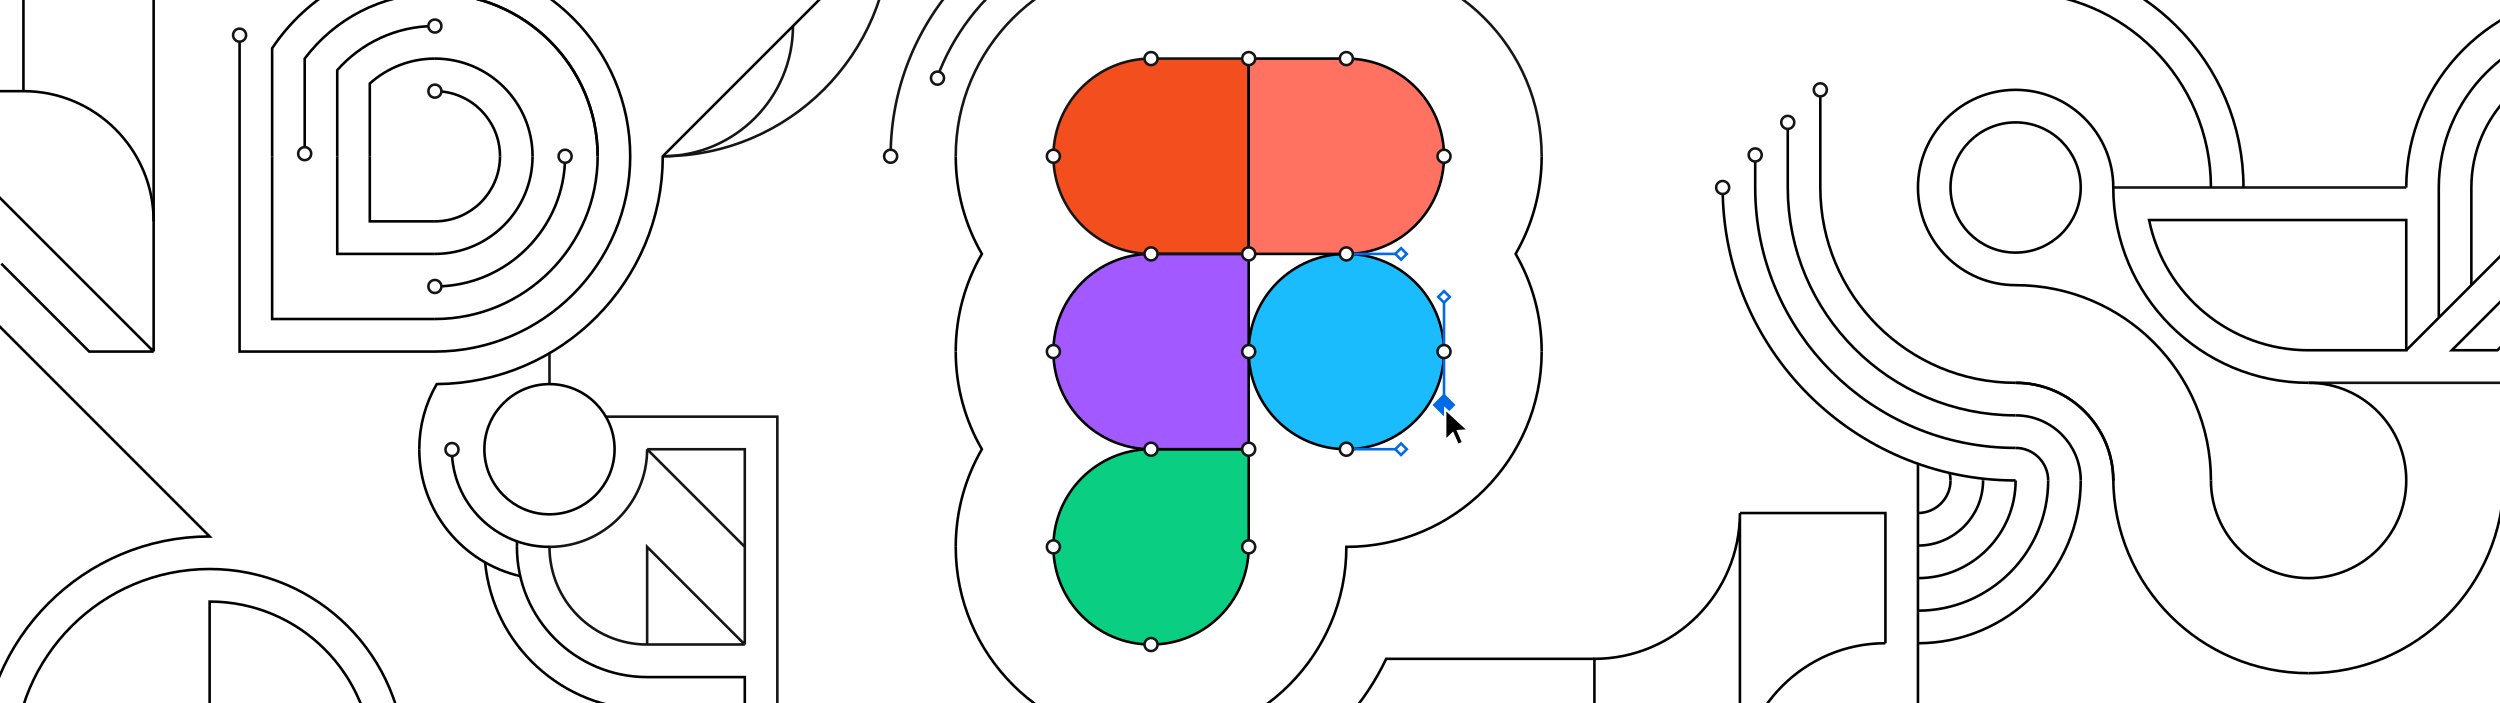<svg width="2560" height="720" viewBox="0 0 2560 720" fill="none" xmlns="http://www.w3.org/2000/svg">
<rect x="0" y="0" width="2560" height="720" fill="#333333" stroke="none"/>
<g clip-path="url(#clip0_344_599)">
<rect width="2560" height="720" fill="white"/>
<path d="M1178.67 660C1233.87 660 1278.67 615.2 1278.67 560V460H1178.67C1123.47 460 1078.67 504.8 1078.67 560C1078.67 615.2 1123.47 660 1178.67 660Z" fill="#0ACF83"/>
<path d="M1078.67 360C1078.67 304.8 1123.47 260 1178.67 260H1278.67V460H1178.67C1123.47 460 1078.67 415.2 1078.67 360Z" fill="#A259FF"/>
<path d="M1078.67 160C1078.67 104.8 1123.47 60.001 1178.67 60.001H1278.67V260H1178.67C1123.47 260 1078.67 215.2 1078.67 160Z" fill="#F24E1E"/>
<path d="M1278.67 60H1378.67C1433.87 60 1478.67 104.8 1478.67 160C1478.67 215.2 1433.87 260 1378.67 260H1278.67V60Z" fill="#FF7262"/>
<path d="M1478.67 360C1478.67 415.2 1433.87 460 1378.67 460C1323.47 460 1278.67 415.2 1278.67 360C1278.67 304.8 1323.47 260 1378.67 260C1433.87 260 1478.67 304.8 1478.67 360Z" fill="#1ABCFE"/>
<path d="M1178.67 660C1233.87 660 1278.67 615.2 1278.67 560V460H1178.67C1123.47 460 1078.67 504.8 1078.67 560C1078.67 615.2 1123.47 660 1178.67 660Z" stroke="black" stroke-width="2.667"/>
<path d="M1078.67 360C1078.67 304.8 1123.47 260 1178.67 260H1278.67V460H1178.67C1123.47 460 1078.67 415.2 1078.67 360Z" stroke="black" stroke-width="2.667"/>
<path d="M978.667 560C978.667 670.4 1068.27 760 1178.67 760" stroke="black" stroke-width="2.667"/>
<path d="M1178.67 760C1289.07 760 1378.67 670.4 1378.67 560C1489.07 560 1578.67 470.4 1578.67 360" stroke="black" stroke-width="2.667"/>
<path d="M1178.67 826.667C1284.83 826.667 1376.56 764.53 1419.46 674.667H1632.67" stroke="black" stroke-width="2.667"/>
<path d="M978.667 360C978.667 396.42 988.418 430.577 1005.45 460C988.418 489.423 978.667 523.58 978.667 560" stroke="black" stroke-width="2.667"/>
<path d="M978.667 160C978.667 196.42 988.418 230.577 1005.45 260C988.418 289.423 978.667 323.58 978.667 360" stroke="black" stroke-width="2.667"/>
<path d="M1578.67 360C1578.67 323.58 1568.96 289.423 1552 260C1568.96 230.577 1578.67 196.42 1578.67 160" stroke="black" stroke-width="2.667"/>
<path d="M1078.67 160C1078.67 104.8 1123.47 60 1178.67 60H1278.67V260H1178.67C1123.47 260 1078.67 215.2 1078.67 160Z" stroke="#151515" stroke-width="2.667"/>
<path d="M662.667 460H762.667V560M662.667 460C662.667 515.2 617.867 560 562.667 560C562.667 615.2 607.467 660 662.667 660M662.667 460L762.667 560M762.667 660H662.667M762.667 660V560M762.667 660L662.667 560V660" stroke="#151515" stroke-width="2.667"/>
<path d="M620 426.667H796V738.667M562.667 393.333V361.333" stroke="#151515" stroke-width="2.667"/>
<path d="M978.667 160C978.667 49.6 1068.27 -40 1178.67 -40" stroke="#151515" stroke-width="2.667"/>
<path d="M1178.67 -73.334C1077.87 -73.334 991.937 -9.315 959.333 80.253" stroke="#151515" stroke-width="2.667"/>
<path d="M912 -73.333C912 55.467 807.467 160 678.667 160" stroke="#151515" stroke-width="2.667"/>
<path d="M812 26.667C812 100.267 752.267 160 678.667 160" stroke="#151515" stroke-width="2.667"/>
<path d="M912 160C912 12.8 1031.47 -106.667 1178.67 -106.667" stroke="#151515" stroke-width="2.667"/>
<path d="M1378.67 -40C1489.07 -40 1578.67 49.6 1578.67 160" stroke="#151515" stroke-width="2.667"/>
<path d="M1278.67 60H1378.67C1433.87 60 1478.67 104.8 1478.67 160C1478.67 215.2 1433.87 260 1378.67 260H1278.67V60Z" stroke="black" stroke-width="2.667"/>
<path d="M1478.67 360C1478.67 415.2 1433.87 460 1378.67 460C1323.47 460 1278.67 415.2 1278.67 360C1278.67 304.8 1323.47 260 1378.67 260C1433.87 260 1478.67 304.8 1478.67 360Z" stroke="black" stroke-width="2.667"/>
<path d="M629.333 460C629.333 496.8 599.467 526.667 562.667 526.667C525.867 526.667 496 496.8 496 460C496 423.2 525.867 393.333 562.667 393.333C599.467 393.333 629.333 423.2 629.333 460Z" stroke="black" stroke-width="2.667"/>
<path d="M874.667 -36L678.667 160C678.667 288.179 575.138 392.326 447.193 393.326C435.836 412.943 429.333 435.717 429.333 460" stroke="black" stroke-width="2.667"/>
<circle cx="1278.67" cy="260" r="6.667" fill="white" stroke="#151515" stroke-width="2.667"/>
<circle cx="1278.67" cy="60" r="6.667" fill="white" stroke="#151515" stroke-width="2.667"/>
<circle cx="1178.67" cy="60" r="6.667" fill="white" stroke="#151515" stroke-width="2.667"/>
<circle cx="1178.67" cy="260" r="6.667" fill="white" stroke="#151515" stroke-width="2.667"/>
<circle cx="1178.67" cy="460" r="6.667" fill="white" stroke="#151515" stroke-width="2.667"/>
<circle cx="1178.67" cy="660" r="6.667" fill="white" stroke="#151515" stroke-width="2.667"/>
<circle cx="1078.67" cy="160" r="6.667" fill="white" stroke="#151515" stroke-width="2.667"/>
<circle cx="960" cy="80" r="6.667" fill="white" stroke="#151515" stroke-width="2.667"/>
<circle cx="912" cy="160" r="6.667" fill="white" stroke="#151515" stroke-width="2.667"/>
<circle cx="1478.67" cy="160" r="6.667" fill="white" stroke="#151515" stroke-width="2.667"/>
<circle cx="1078.67" cy="360" r="6.667" fill="white" stroke="#151515" stroke-width="2.667"/>
<circle cx="1078.67" cy="560" r="6.667" fill="white" stroke="#151515" stroke-width="2.667"/>
<circle cx="1278.67" cy="560" r="6.667" fill="white" stroke="#151515" stroke-width="2.667"/>
<circle cx="1278.67" cy="360" r="6.667" fill="white" stroke="#151515" stroke-width="2.667"/>
<circle cx="1378.67" cy="60" r="6.667" fill="white" stroke="#151515" stroke-width="2.667"/>
<circle cx="1278.67" cy="460" r="6.667" fill="white" stroke="#151515" stroke-width="2.667"/>
<line x1="1478.67" y1="416" x2="1478.67" y2="360" stroke="#006AE7" stroke-width="2.667"/>
<line x1="1478.67" y1="360" x2="1478.67" y2="304" stroke="#006AE7" stroke-width="2.667"/>
<rect x="1468.78" y="414.667" width="13.98" height="13.98" transform="rotate(-45 1468.78 414.667)" fill="#006AE7" stroke="#006AE7" stroke-width="2.667"/>
<rect x="1472.78" y="304" width="8.324" height="8.324" transform="rotate(-45 1472.78 304)" fill="white" stroke="#006AE7" stroke-width="2.667"/>
<line x1="1378.67" y1="460" x2="1434.67" y2="460" stroke="#006AE7" stroke-width="2.667"/>
<rect x="1434.67" y="454.114" width="8.324" height="8.324" transform="rotate(45 1434.67 454.114)" fill="white" stroke="#006AE7" stroke-width="2.667"/>
<line x1="1378.67" y1="260" x2="1434.67" y2="260" stroke="#006AE7" stroke-width="2.667"/>
<rect x="1434.67" y="254.114" width="8.324" height="8.324" transform="rotate(45 1434.67 254.114)" fill="white" stroke="#006AE7" stroke-width="2.667"/>
<circle cx="1478.67" cy="360" r="6.667" fill="white" stroke="#151515" stroke-width="2.667"/>
<circle cx="1378.67" cy="260" r="6.667" fill="white" stroke="#151515" stroke-width="2.667"/>
<circle cx="1378.67" cy="460" r="6.667" fill="white" stroke="#151515" stroke-width="2.667"/>
<path fill-rule="evenodd" clip-rule="evenodd" d="M1506.72 441.778L1478.69 416L1478.67 454.083L1487.17 445.944L1492.17 457.333L1499.96 453.914L1494.97 442.524L1506.72 441.778ZM1493.41 454.143L1496.77 452.669L1491.36 440.327L1500.9 439.721L1481.1 421.514L1481.09 448.412L1488 441.801L1493.41 454.143Z" fill="white"/>
<path d="M1496.77 452.669L1493.41 454.143L1488 441.801L1481.09 448.412L1481.1 421.514L1500.9 439.721L1491.36 440.327L1496.77 452.669Z" fill="white"/>
<path d="M1496.77 452.669L1493.41 454.143L1488 441.801L1481.09 448.412L1481.1 421.514L1500.9 439.721L1491.36 440.327L1496.77 452.669Z" fill="black"/>
<path d="M529.333 560C529.333 633.6 589.067 693.333 662.667 693.333H762.667V726" stroke="black" stroke-width="2.667"/>
<path d="M662.667 726.667C575.961 726.667 504.65 660.346 496.731 575.698" stroke="black" stroke-width="2.667"/>
<path d="M529.333 560C529.333 558.214 529.369 556.436 529.438 554.667" stroke="black" stroke-width="2.667"/>
<path d="M462.667 460C462.667 515.2 507.467 560 562.667 560" stroke="black" stroke-width="2.667"/>
<path d="M445.333 -40C555.733 -40 645.333 49.6 645.333 160C645.333 270.4 555.733 360 445.333 360H245.333V35.333" stroke="black" stroke-width="2.667"/>
<path d="M91.333 360L1.333 270" stroke="black" stroke-width="2.667"/>
<path d="M157.333 360L90.444 360M157.333 360L-41.333 161.333M157.333 360L157.333 -53.334" stroke="black" stroke-width="2.667"/>
<path d="M445.333 -40C375.794 -40 314.507 -4.451 278.667 49.454L278.667 160" stroke="black" stroke-width="2.667"/>
<path d="M612 160C612 68 537.333 -6.667 445.333 -6.667" stroke="black" stroke-width="2.667"/>
<path d="M612 160C612 68 537.333 -6.667 445.333 -6.667" stroke="black" stroke-width="2.667"/>
<path d="M445.333 -6.667C390.833 -6.667 342.416 19.536 312 60.023L312 160" stroke="black" stroke-width="2.667"/>
<path d="M445.333 26.667C405.524 26.667 369.771 44.142 345.333 71.836L345.333 160" stroke="black" stroke-width="2.667"/>
<path d="M545.333 160C545.333 104.8 500.533 60 445.333 60" stroke="black" stroke-width="2.667"/>
<path d="M445.333 260C500.533 260 545.333 215.2 545.333 160" stroke="black" stroke-width="2.667"/>
<path d="M445.333 293.333C518.933 293.333 578.667 233.6 578.667 160" stroke="black" stroke-width="2.667"/>
<path d="M445.333 326.667C537.333 326.667 612 252 612 160" stroke="black" stroke-width="2.667"/>
<path d="M445.333 60C419.729 60 396.363 69.639 378.667 85.483L378.667 160" stroke="black" stroke-width="2.667"/>
<path d="M512 160C512 123.2 482.133 93.334 445.333 93.334" stroke="black" stroke-width="2.667"/>
<path d="M445.333 226.667C482.133 226.667 512 196.8 512 160" stroke="black" stroke-width="2.667"/>
<path d="M278.667 160L278.667 326.667L445.333 326.667" stroke="black" stroke-width="2.667"/>
<path d="M345.333 160L345.333 260L445.333 260" stroke="black" stroke-width="2.667"/>
<path d="M378.667 160L378.667 226.667L445.333 226.667" stroke="black" stroke-width="2.667"/>
<path d="M429.333 460C429.333 523.286 473.498 576.319 532.667 589.94" stroke="black" stroke-width="2.667"/>
<circle cx="445.333" cy="93.333" r="6.667" fill="white" stroke="#151515" stroke-width="2.667"/>
<circle cx="445.333" cy="293.333" r="6.667" fill="white" stroke="#151515" stroke-width="2.667"/>
<circle cx="312" cy="157.333" r="6.667" fill="white" stroke="#151515" stroke-width="2.667"/>
<circle cx="445.333" cy="26.667" r="6.667" fill="white" stroke="#151515" stroke-width="2.667"/>
<circle cx="578.667" cy="160" r="6.667" fill="white" stroke="#151515" stroke-width="2.667"/>
<circle cx="245.333" cy="36" r="6.667" fill="white" stroke="#151515" stroke-width="2.667"/>
<path d="M414.667 782.667C414.667 893.067 325.067 982.667 214.667 982.667C104.267 982.667 14.667 893.067 14.667 782.667C14.667 672.267 104.267 582.667 214.667 582.667C325.067 582.667 414.667 672.267 414.667 782.667Z" stroke="black" stroke-width="2.667"/>
<path d="M-18.667 782.667C-18.667 653.867 85.867 549.333 214.667 549.333L-18.667 316" stroke="black" stroke-width="2.667"/>
<path d="M48 782.667C48 874.667 122.667 949.333 214.667 949.333C306.667 949.333 381.333 874.667 381.333 782.667C381.333 690.667 306.667 616 214.667 616V782.667" stroke="black" stroke-width="2.667"/>
<path d="M157.333 226.667C157.333 153.067 97.6 93.334 24 93.334M24 93.334V-40.666M24 93.334H-120.667" stroke="black" stroke-width="2.667"/>
<path d="M2597.33 392H2364" stroke="#151515" stroke-width="2.667"/>
<path d="M2464 192H2164" stroke="#151515" stroke-width="2.667"/>
<path d="M2130.67 192C2130.67 228.8 2100.8 258.667 2064 258.667C2027.2 258.667 1997.33 228.8 1997.33 192C1997.33 155.2 2027.2 125.333 2064 125.333C2100.8 125.333 2130.67 155.2 2130.67 192Z" stroke="black" stroke-width="2.667"/>
<path d="M1930.67 658.667C1848.23 658.667 1781.33 725.568 1781.33 808" stroke="black" stroke-width="2.667"/>
<path d="M2064 492C2064 547.2 2019.2 592 1964 592M1964 592V475.333M1964 592V752" stroke="black" stroke-width="2.667"/>
<path d="M1930.67 658.667L1930.67 525.333L1781.67 525.333M1632.67 856L1632.67 674.667V674.667C1715.01 674.482 1781.67 607.678 1781.67 525.333V525.333M1781.67 525.333L1781.67 734" stroke="black" stroke-width="2.667"/>
<path d="M2364 689.333C2474.4 689.333 2564 599.733 2564 489.333" stroke="black" stroke-width="2.667"/>
<path d="M2664 -8C2553.6 -8 2464 81.6 2464 192" stroke="black" stroke-width="2.667"/>
<path d="M2664 58.666C2590.4 58.666 2530.67 118.4 2530.67 192L2530.67 292" stroke="black" stroke-width="2.667"/>
<path d="M2664 25.334C2572 25.334 2497.33 100 2497.33 192L2497.33 324.667" stroke="black" stroke-width="2.667"/>
<path d="M2464 358.667L2588 234.667" stroke="black" stroke-width="2.667"/>
<path d="M2634.67 234.667L2510.67 358.667H2557.33L2681.33 234.667" stroke="black" stroke-width="2.667"/>
<path d="M2264 192C2264 81.6 2174.4 -8 2064 -8" stroke="black" stroke-width="2.667"/>
<path d="M2297.33 192C2297.33 63.2 2192.8 -41.333 2064 -41.333" stroke="black" stroke-width="2.667"/>
<path d="M2164 492C2164 436.8 2119.2 392 2064 392" stroke="black" stroke-width="2.667"/>
<path d="M2164 492C2164 436.8 2119.2 392 2064 392" stroke="black" stroke-width="2.667"/>
<path d="M2097.33 492C2097.33 565.6 2037.6 625.333 1964 625.333" stroke="black" stroke-width="2.667"/>
<path d="M2030.67 492C2030.67 528.8 2000.8 558.667 1964 558.667" stroke="black" stroke-width="2.667"/>
<path d="M2030.67 492C2030.67 491.249 2030.65 490.501 2030.63 489.756" stroke="black" stroke-width="2.667"/>
<path d="M1997.33 492C1997.33 510.4 1982.4 525.333 1964 525.333" stroke="black" stroke-width="2.667"/>
<path d="M1997.33 492C1997.33 489.243 1997 486.563 1996.37 484" stroke="black" stroke-width="2.667"/>
<path d="M2130.67 492C2130.67 584 2056 658.667 1964 658.667" stroke="black" stroke-width="2.667"/>
<path d="M2164 489.333C2164 599.733 2253.6 689.333 2364 689.333" stroke="black" stroke-width="2.667"/>
<path d="M2130.67 492C2130.67 455.2 2100.8 425.333 2064 425.333" stroke="black" stroke-width="2.667"/>
<path d="M2097.33 492C2097.33 473.6 2082.4 458.667 2064 458.667" stroke="black" stroke-width="2.667"/>
<path d="M2064 392C1953.6 392 1864 302.4 1864 192V93.334" stroke="black" stroke-width="2.667"/>
<path d="M2064 425.334C1935.2 425.334 1830.67 320.8 1830.67 192V125.333" stroke="black" stroke-width="2.667"/>
<path d="M2064 458.667C1916.8 458.667 1797.33 339.2 1797.33 192V160" stroke="black" stroke-width="2.667"/>
<path d="M1764 192C1764 357.6 1898.4 492 2064 492" stroke="black" stroke-width="2.667"/>
<path d="M2264 492C2264 547.2 2308.8 592 2364 592C2419.2 592 2464 547.2 2464 492C2464 436.8 2419.2 392 2364 392" stroke="black" stroke-width="2.667"/>
<path d="M2364 392C2253.6 392 2164 302.4 2164 192C2164 136.8 2119.2 92 2064 92C2008.8 92 1964 136.8 1964 192C1964 247.2 2008.8 292 2064 292C2174.4 292 2264 381.6 2264 492" stroke="black" stroke-width="2.667"/>
<path d="M2200.67 225.333C2216.13 301.379 2283.41 358.667 2364 358.667H2464V225.333H2200.67Z" stroke="black" stroke-width="2.667"/>
<circle cx="1797.33" cy="158.667" r="6.667" fill="white" stroke="#151515" stroke-width="2.667"/>
<circle cx="1830.67" cy="125.333" r="6.667" fill="white" stroke="#151515" stroke-width="2.667"/>
<circle cx="1864" cy="92" r="6.667" fill="white" stroke="#151515" stroke-width="2.667"/>
<circle cx="1764" cy="192" r="6.667" fill="white" stroke="#151515" stroke-width="2.667"/>
<circle cx="462.833" cy="460.333" r="6.667" fill="white" stroke="#151515" stroke-width="2.667"/>
</g>
<defs>
<clipPath id="clip0_344_599">
<rect width="2560" height="720" fill="white"/>
</clipPath>
</defs>
</svg>

